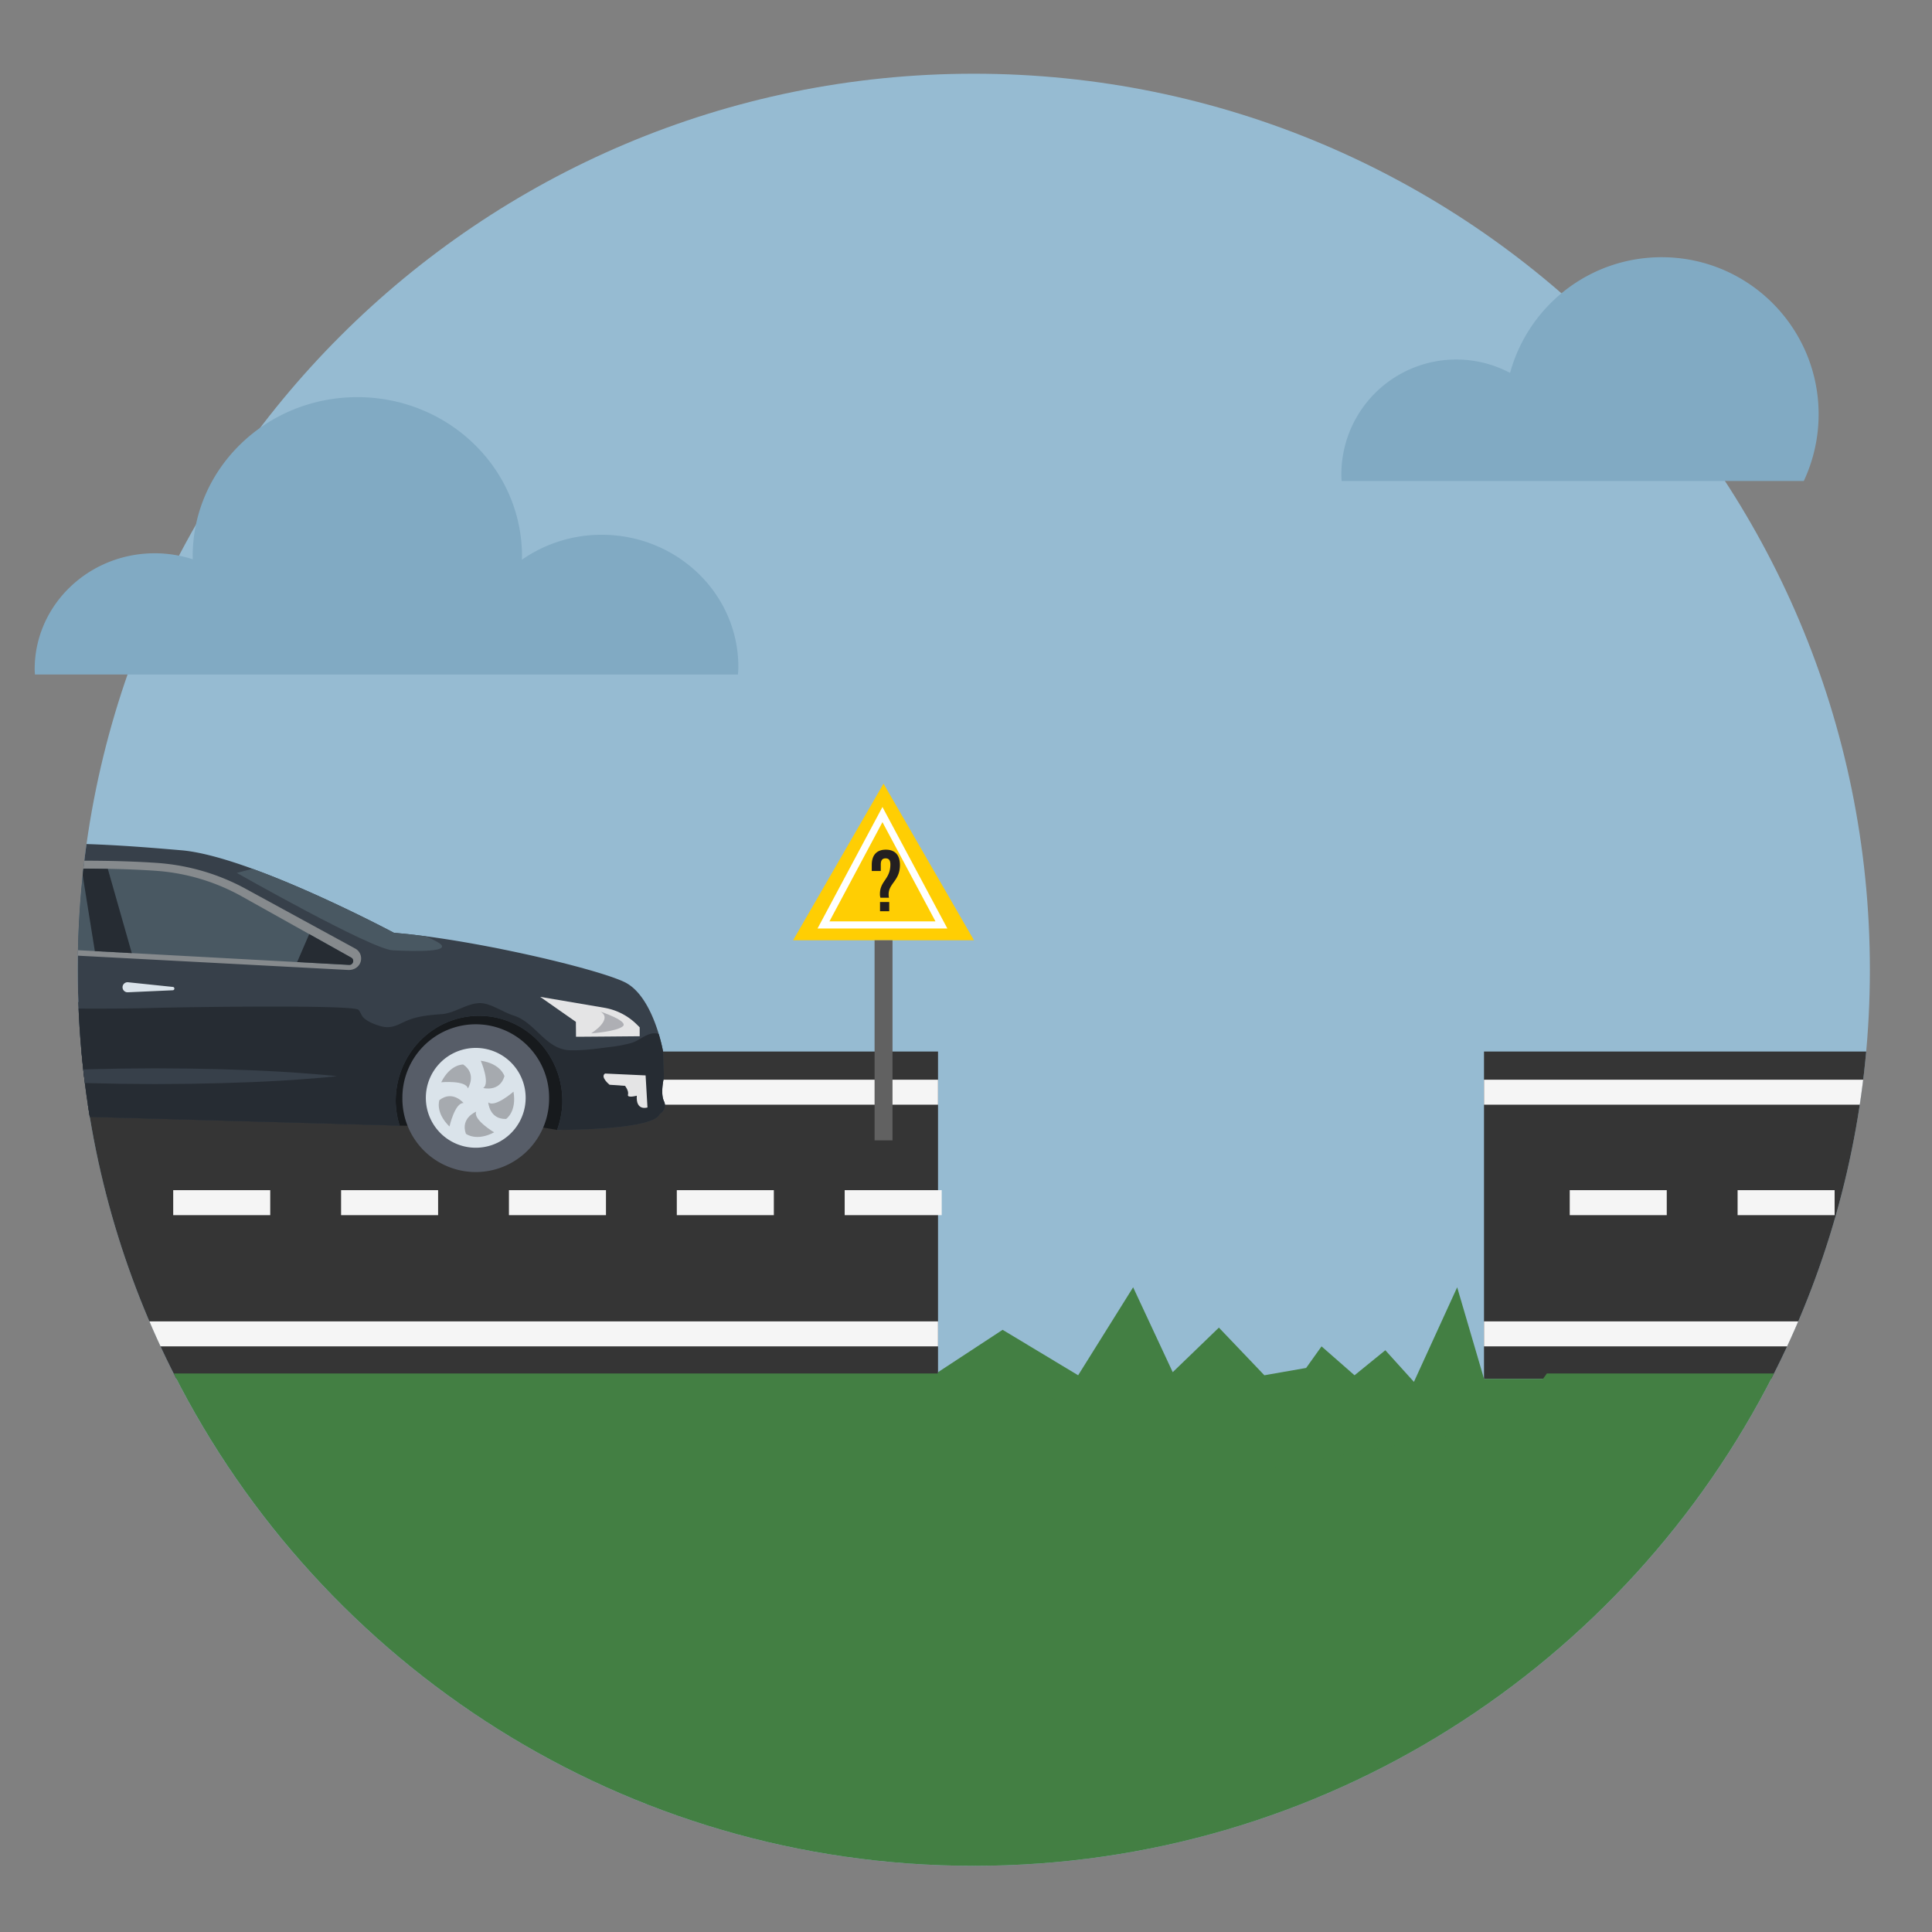 <svg xmlns="http://www.w3.org/2000/svg" width="210mm" height="210mm" viewBox="0 0 200 200"><rect x="0" y="0" width="200" height="200" fill="#808080" stroke="none"/><defs><clipPath id="c"><path d="M5.159 0h1200v699.5h-1200V0z"/></clipPath><clipPath id="b"><path d="M546.602 321.856c0-33.137 26.863-59.999 60-59.999s60 26.862 60 59.999-26.863 60.001-60 60.001-60-26.864-60-60.001"/></clipPath><clipPath id="a"><path d="M5.159 0h1200v699.5h-1200V0z"/></clipPath></defs><g clip-path="url(#a)" transform="matrix(1.546 0 0 -1.546 -836.997 597.98)"><path d="M666.602 321.856c0-33.137-26.863-60-60-60s-60 26.863-60 60 26.863 60 60 60 60-26.863 60-60" fill="#96bbd2"/></g><g clip-path="url(#b)" transform="matrix(1.546 0 0 -1.546 -836.997 597.98)"><path d="M604.205 294.467h-96.174v21.915h96.174v-21.915zM675.482 294.467h-34.718v21.915h34.718v-21.915z" fill="#353535"/><path d="M604.205 312.822h-96.174v1.674h96.174v-1.674zM604.205 296.639h-96.174v1.674h96.174v-1.674zM675.713 312.822h-34.949v1.674h34.949v-1.674zM675.713 296.639h-34.949v1.674h34.949v-1.674zM514.529 305.425h-6.497v1.674h6.497v-1.674zM525.769 305.425h-6.497v1.674h6.497v-1.674zM537.01 305.425h-6.497v1.674h6.497v-1.674zM548.25 305.425h-6.497v1.674h6.497v-1.674zM559.49 305.425h-6.497v1.674h6.497v-1.674zM570.731 305.425h-6.497v1.674h6.497v-1.674zM581.971 305.425h-6.497v1.674h6.497v-1.674zM593.211 305.425h-6.497v1.674h6.497v-1.674zM604.452 305.425h-6.497v1.674h6.497v-1.674zM653.001 305.425h-6.497v1.674h6.497v-1.674zM664.241 305.425h-6.497v1.674h6.497v-1.674zM675.482 305.425h-6.497v1.674h6.497v-1.674z" fill="#f5f5f5"/><path d="M526.918 312.584l.784.488 10.207-.798 30.246-.854 9.588-.126.955-.163 1.78 2.712-4.142 5.92-14.256-.664-32.945 1.275-3.61-4.832 1.393-2.957z" fill="#171a1d"/><path d="M585.854 313.055c-.258.535 0 1.598 0 1.598l-.058 1.714s-.64 3.744-2.602 4.674c-1.963.929-10.274 2.877-15.42 3.29 0 0-9.618 5.134-14.233 5.526-4.638.394-12.048 1.033-17.67-.671-5.62-1.704-9.804-3.15-9.804-3.15s-5.68-.492-5.988-1.318c-.31-.827-.003-1.704-.003-1.704s-.884-1.705-.73-2.583c.155-.877-1.768-2.065-1.251-4.183.516-2.117-.648-2.167 2.089-2.903 2.737-.737 4.96-.67 4.96-.67l1.297-.077.477-.014c-.027.231-.068.458-.068.696 0 3.152 2.498 5.706 5.579 5.706 3.082 0 5.58-2.554 5.58-5.706 0-.344-.042-.678-.1-1.006l30.246-.854a5.773 5.773 0 0 0-.264 1.646c0 3.152 2.498 5.707 5.58 5.707 3.08 0 5.579-2.555 5.579-5.706 0-.683-.137-1.33-.352-1.936 1.295.004 6.459.078 6.865 1.052 0 0 .549.337.29.872" fill="#37404a"/><path d="M585.854 313.055c-.258.535 0 1.598 0 1.598l-.058 1.714s-.087.502-.291 1.182c-.03.008-.052.027-.081.033-.681.133-1.156-.464-1.768-.63a8.768 8.768 0 0 0-1.205-.24c-.932-.114-1.922-.27-2.86-.247-1.668.039-2.313 1.864-3.828 2.335-.702.218-1.55.848-2.27.823-.862-.03-1.655-.674-2.515-.737-.705-.053-1.408-.11-2.08-.34-.74-.254-1.166-.699-2.001-.469-.376.104-.878.294-1.161.571-.155.151-.195.388-.346.53-.371.345-11.6.183-13.911.117-3.846-.11-12.635.035-13.55.134-1.637.177-3.176.346-4.83.292-1.355-.044-2.587-.375-3.88-.725-2.008-.543-4.25-.833-6.185.142-.946.476-1.541 1.077-2.68.914-.422-.06-.822-.2-1.215-.356-.453-.802-1.43-1.865-1.044-3.449.516-2.117-.648-2.167 2.089-2.903 2.737-.736 4.96-.67 4.96-.67l1.297-.076.477-.014c-.027.231-.068.458-.068.696 0 3.152 2.498 5.706 5.579 5.706 3.082 0 5.58-2.554 5.58-5.706 0-.344-.042-.678-.1-1.006l30.246-.854a5.773 5.773 0 0 0-.264 1.646c0 3.151 2.498 5.706 5.58 5.706 3.08 0 5.579-2.555 5.579-5.706 0-.683-.137-1.329-.352-1.936 1.295.004 6.459.078 6.865 1.052 0 0 .549.337.29.872" fill="#262c33"/><path d="M568.34 313.224a4.912 4.912 0 1 0 9.823 0 4.912 4.912 0 0 0-9.824 0" fill="#575d68"/><path d="M569.91 313.224a3.342 3.342 0 1 0 6.683 0 3.342 3.342 0 0 0-6.683 0" fill="#dae3ea"/><path d="M573.746 313.94s1.11-.295 1.427.793c0 0-.235.835-1.585 1.033 0 0 .653-1.524.158-1.826M572.725 313.91s.623.966-.313 1.604c0 0-.867.034-1.473-1.19 0 0 1.652.15 1.786-.413M572.438 312.93s-.725.892-1.621.198c0 0-.3-.814.675-1.767 0 0 .368 1.617.946 1.57M573.281 312.355s-1.07-.414-.689-1.481c0 0 .682-.537 1.89.096 0 0-1.425.85-1.2 1.385M574.09 312.979s.063-1.147 1.195-1.112c0 0 .722.482.493 1.827 0 0-1.248-1.093-1.688-.715" fill="#a6aaaf"/><path d="M528.888 315.76a4.912 4.912 0 1 0 8.413-5.073 4.912 4.912 0 0 0-8.413 5.074" fill="#575d68"/><path d="M530.233 314.95a3.342 3.342 0 1 0 5.723-3.452 3.342 3.342 0 0 0-5.723 3.452" fill="#dae3ea"/><path d="M533.888 313.582s.798-.826 1.632-.058c0 0 .229.837-.824 1.704 0 0-.228-1.644-.808-1.646M532.998 314.084s1.032.504.56 1.534c0 0-.726.477-1.876-.257 0 0 1.493-.725 1.316-1.277M532.246 313.393s-.16 1.137-1.286 1.006c0 0-.678-.542-.335-1.863 0 0 1.15 1.196 1.621.857M532.671 312.464s-1.131.2-1.354-.913c0 0 .306-.81 1.668-.893 0 0-.782 1.463-.314 1.806M533.686 312.581s-.538-1.014.449-1.57c0 0 .867.04 1.366 1.31 0 0-1.633-.29-1.815.26" fill="#a6aaaf"/><path d="M534.068 323.584c-.395.02-1.043.32-1.287.678l-.76.78c-.2.285-.24.592-.14.877a.93.93 0 0 0 .611.589l6.595 1.95c1.07.25 4.46.438 7.9.438 1.8 0 3.48-.051 4.858-.148a13.98 13.98 0 0 0 5.888-1.757l7.304-4.087a.515.515 0 0 0 .258-.588.516.516 0 0 0-.506-.398l-30.72 1.666z" fill="#495862"/><path d="M557.862 327.27a14.512 14.512 0 0 1-5.998 1.744c-1.384.095-3.07.146-4.876.146-3.46 0-6.875-.185-7.946-.43l-6.621-1.909a1.183 1.183 0 0 1-.79-.737 1.142 1.142 0 0 1 .143-1.052l.026-.036.03-.032.764-.768c.315-.404 1.009-.708 1.46-.732l30.689-1.623h.002c.407 0 .719.24.807.583a.752.752 0 0 1-.396.865m-18.168 5.342c1.67 0 3.367-.044 4.838-.147a13.808 13.808 0 0 0 5.778-1.724l7.305-4.087c.24-.129.146-.49-.121-.49h-.016l-30.69 1.664c-.33.018-.896.291-1.082.563l-.79.815a.678.678 0 0 0 .36 1.03l6.593 1.95c1.014.238 4.364.426 7.825.426" fill="#868a8d"/><path d="M579.964 317.372l-.008.997-2.394 1.675 4.297-.732a4.067 4.067 0 0 0 2.18-1.122l.19-.189v-.596s-4.273-.04-4.265-.033" fill="#e4e4e5"/><path d="M552.965 320.484l-3.022-.136a.337.337 0 1 0 .02.673l3.01-.314c.136-.014.13-.217-.008-.223M538.51 321.582l-3.022-.136a.337.337 0 1 0 .02.673l3.01-.314c.136-.014.13-.217-.008-.223" fill="#dae3ea"/><path d="M520.071 323.005c-.022-.043-.878-1.708-.725-2.574a.741.741 0 0 0-.029-.33l3.186-.307-.232 1.095 3.521 1.715c.147.071.098.293-.066.296l-5.655.105z" fill="#cb3f47"/><path d="M533.685 323.952c.144-.056.285-.099.398-.105l1.82-.098 1.453 3.921-2.64-.78-1.03-2.938zM546.86 328.63l.886-5.524 2.475-.135-1.607 5.644c-.582.011-1.169.016-1.754.015" fill="#262c33"/><path d="M581.602 319.054s1.937-.64 1.488-.992c-.448-.352-2.112-.464-2.112-.464s1.504.944.624 1.456" fill="#aeafb4"/><path d="M581.907 314.908l2.718-.125.125-2.146s-.787-.268-.715.787c0 0-.662-.18-.59.07.07.252-.197.59-.197.59l-1.037.073s-.644.519-.304.75" fill="#e4e4e5"/><path d="M558.291 328.618l-1.039-.276s8.998-5.11 10.442-5.183c1.444-.074 4.332-.148 2.925.592-.226.119-.457.233-.687.344-.758.1-1.486.182-2.157.236 0 0-4.973 2.65-9.484 4.287" fill="#495862"/><path d="M561.292 322.372l3.48-.19c.279-.015.383.36.137.491l-2.808 1.571-.81-1.873z" fill="#262c33"/><path d="M519.42 321.298c.476-.228 1.105-.354 1.918-.354l.169.001a.264.264 0 0 1-.005.529h-.005c-.98-.02-1.571.134-1.931.327a5.626 5.626 0 0 1-.146-.502" fill="#e4e4e5"/><path d="M539.611 314.73s.38.046 1.046.102c.666.045 1.616.14 2.757.2 2.283.134 5.325.222 8.368.226 3.043-.003 6.086-.09 8.368-.225 1.141-.059 2.092-.155 2.757-.2.666-.056 1.046-.103 1.046-.103s-.38-.047-1.046-.103c-.665-.045-1.616-.14-2.757-.2-2.282-.135-5.325-.222-8.368-.225-3.043.004-6.085.092-8.368.226-1.14.06-2.09.154-2.757.2-.666.056-1.046.102-1.046.102" fill="#37404a"/></g><path d="M91.463 81.12l4.68 8.107 4.681 8.107H82.102l4.681-8.107 4.68-8.106z" fill="#ffce03"/><path d="M85.865 95.38h10.974l-5.488-10.272-5.486 10.271zm12.208.738H84.63l6.72-12.579 6.722 12.58z" fill="#fff"/><path d="M92.392 118.05h-1.856V97.336h1.856v20.716z" fill="#616161"/><g clip-path="url(#c)" transform="matrix(1.546 0 0 -1.546 -836.997 597.98)"><path d="M600.938 325.775h-.617v.617h.617v-.617zm-.588.903a.767.767 0 0 0-.035.25c0 .891.699.973.699 1.986 0 .291-.116.402-.32.402-.204 0-.321-.111-.321-.402v-.443h-.605v.402c0 .652.32 1.025.943 1.025s.944-.373.944-1.025c0-1.06-.757-1.223-.757-1.968 0-.076.005-.152.023-.227h-.571z" fill="#231f20"/><path d="M604.205 294.911l4.325 2.837 5.057-3.044 3.682 5.891 2.651-5.684 3.092 2.984 3.044-3.19 2.798.49 1.031 1.444 2.209-1.935 2.062 1.676 1.915-2.118 2.896 6.333 1.797-6.128h7.787s-1.746-13.628-22.603-13.628c-20.858 0-21.743 14.072-21.743 14.072" fill="#437f43"/><path d="M631.23 354.584a7.188 7.188 0 0 0-.017.44 7.692 7.692 0 0 0 11.296 6.798c1.218 4.462 5.295 7.747 10.149 7.747 5.804 0 10.512-4.709 10.512-10.52 0-1.596-.36-3.108-.993-4.465H631.23zM590.81 341.63c.009.17.025.335.025.506 0 4.887-4.097 8.848-9.155 8.848a9.327 9.327 0 0 1-5.34-1.672c.002.078.008.155.008.232 0 5.884-4.936 10.655-11.024 10.655-6.09 0-11.026-4.77-11.026-10.655 0-.066.004-.134.006-.202a8.294 8.294 0 0 1-2.545.403c-4.442 0-8.043-3.48-8.043-7.77 0-.117.014-.23.019-.346h47.075z" fill="#81aac3"/><path d="M625.772 339.725c.003.072.009.141.009.213 0 2.058-1.487 3.725-3.323 3.725a3.075 3.075 0 0 1-1.938-.704c0 .033.003.065.003.098 0 2.477-1.791 4.485-4.001 4.485-2.21 0-4.001-2.008-4.001-4.485 0-.028 0-.057.002-.085-.291.108-.601.17-.924.17-1.612 0-2.92-1.465-2.92-3.272 0-.049.006-.096.008-.145h17.085z" fill="#96bbd2"/><path d="M660.18 294.826h-15.206l-2.458-3.402-16.633-3.025-19.092 6.427h-53.766c9.886-19.558 30.164-32.97 53.577-32.97 23.413 0 43.69 13.412 53.578 32.97" fill="#437f43"/></g></svg>